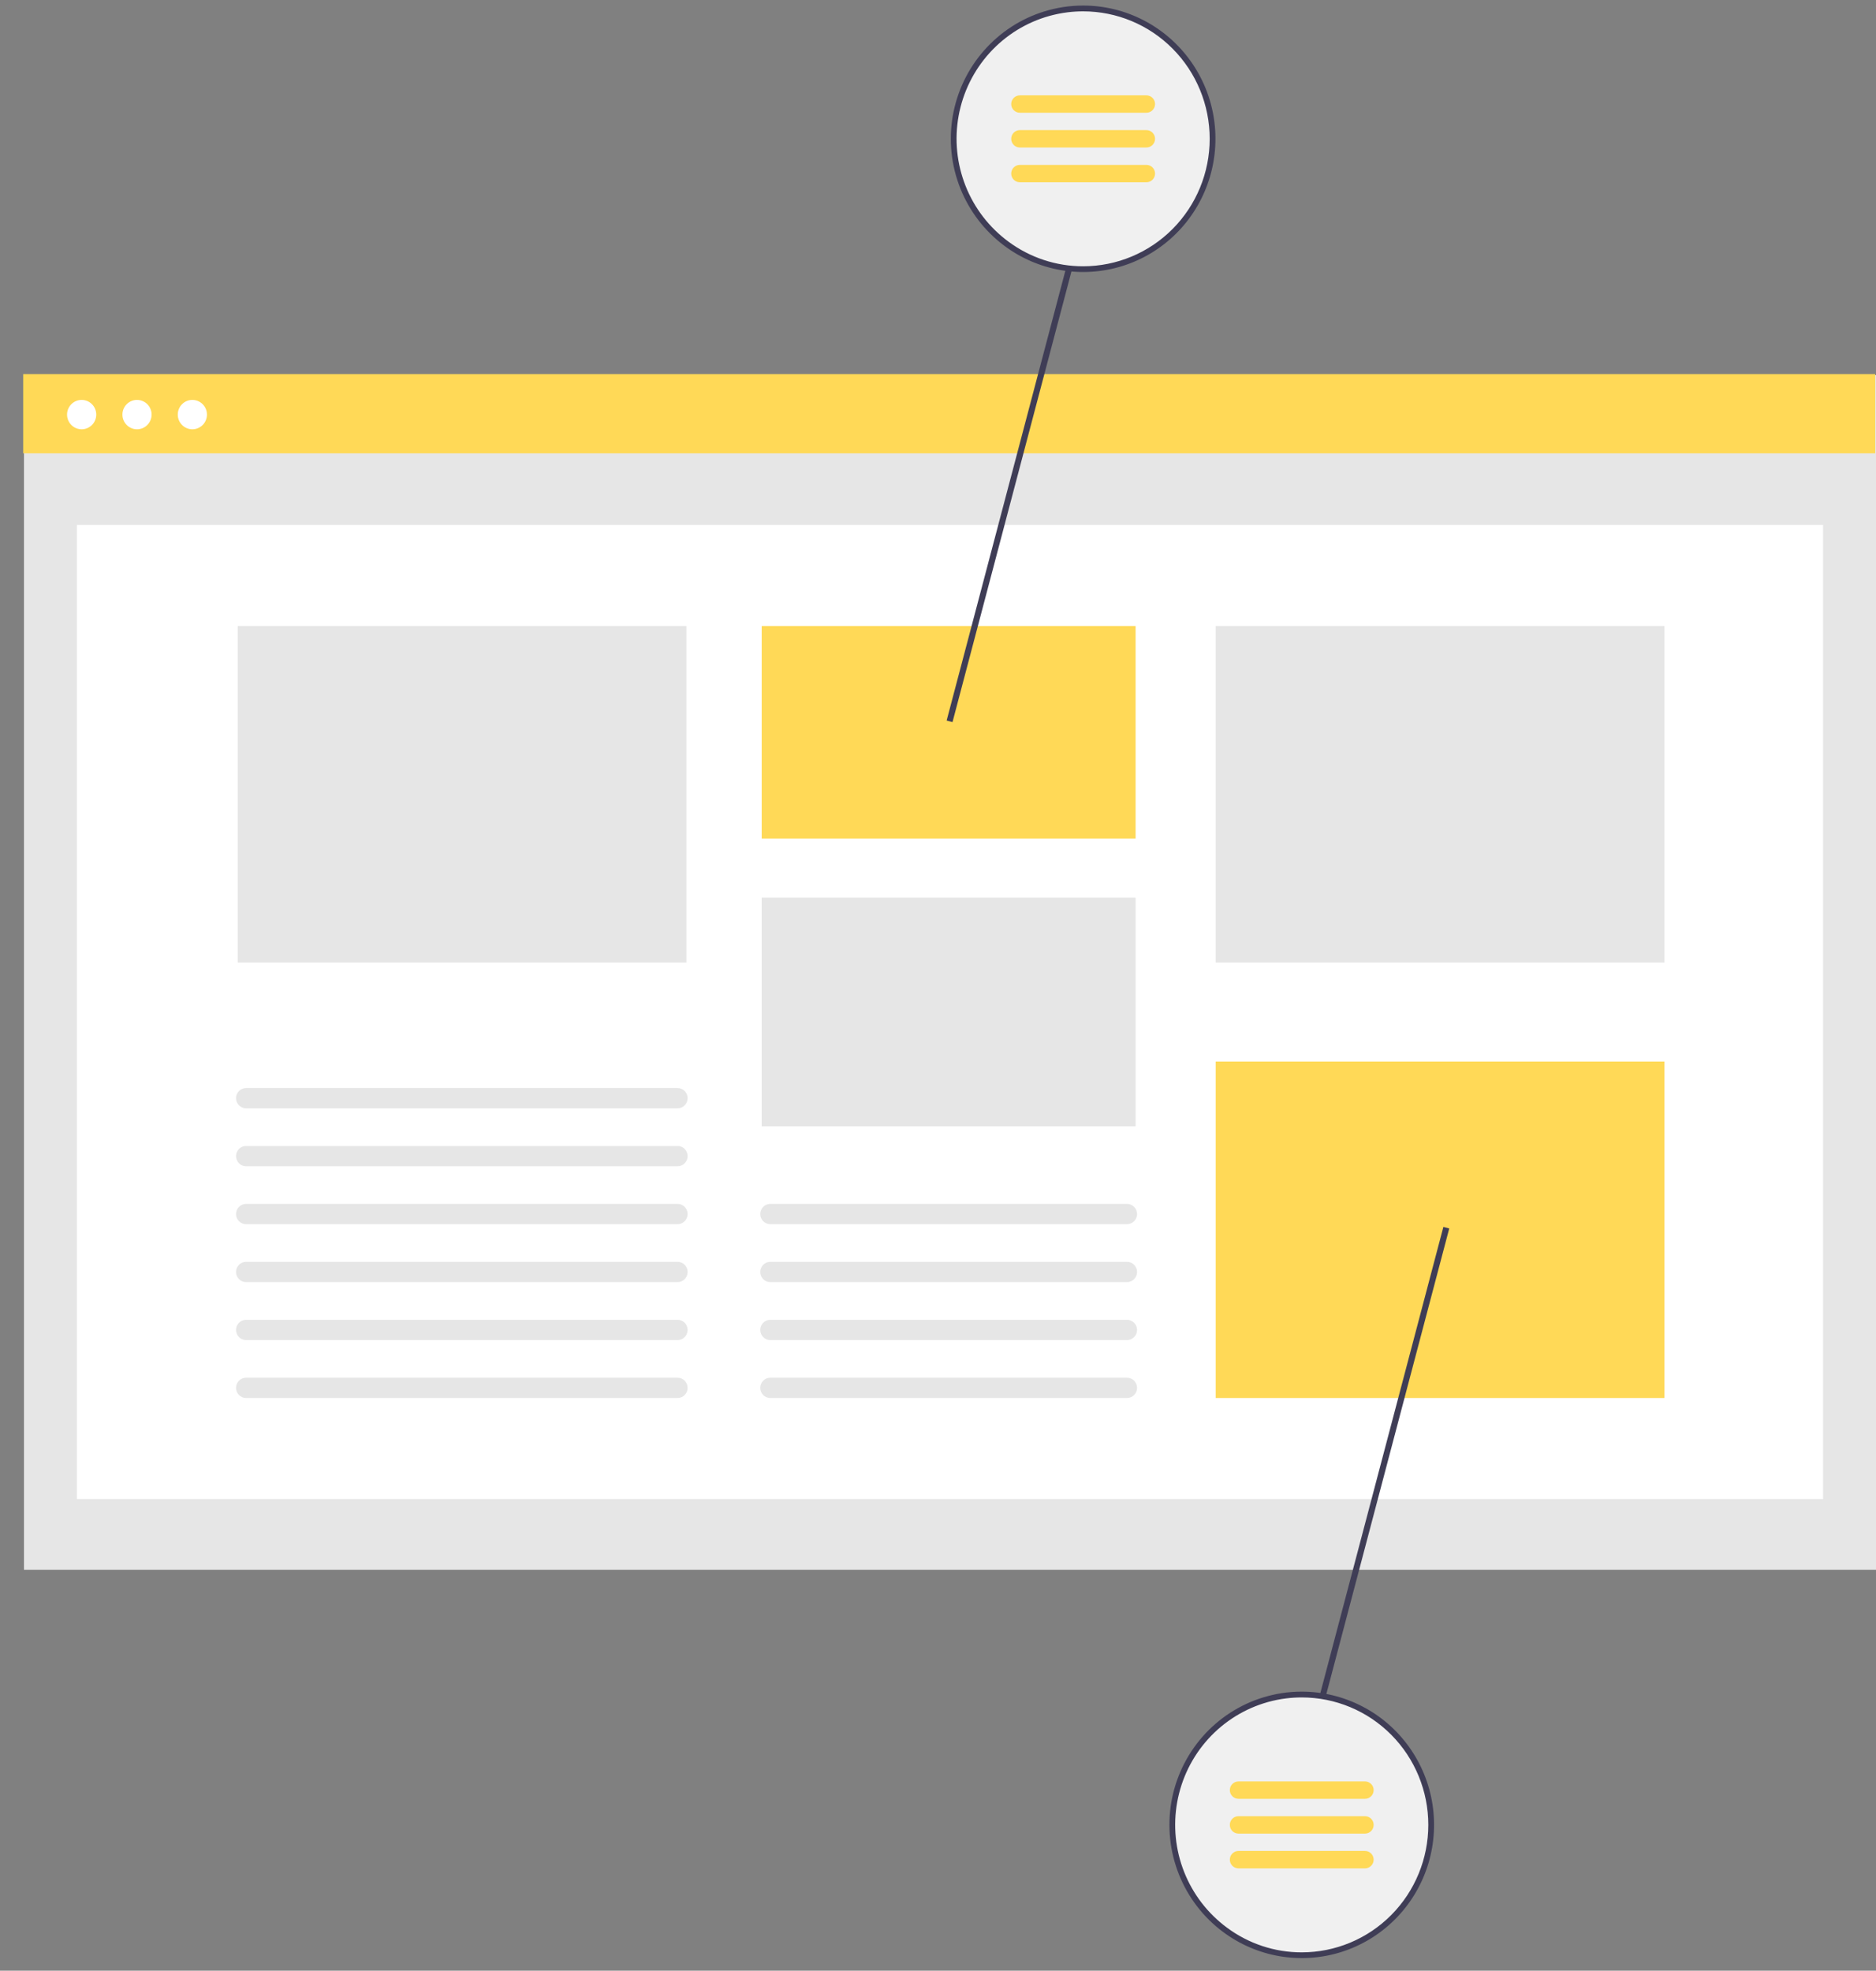 <svg width="79" height="83" viewBox="0 0 79 83" fill="none" xmlns="http://www.w3.org/2000/svg">
<rect x="0" y="0" width="79" height="83" fill="#808080" stroke="none"/>
<path d="M79 15.8H1.01V66.114H79V15.8Z" fill="#E6E6E6"/>
<path d="M76.77 22.11H3.24V63.137H76.77V22.11Z" fill="white"/>
<path d="M78.967 15.755H0.976V19.093H78.967V15.755Z" fill="#FFD957"/>
<path d="M3.439 18.08C3.778 18.08 4.053 17.803 4.053 17.461C4.053 17.12 3.778 16.843 3.439 16.843C3.099 16.843 2.824 17.12 2.824 17.461C2.824 17.803 3.099 18.08 3.439 18.08Z" fill="white"/>
<path d="M5.769 18.08C6.109 18.08 6.384 17.803 6.384 17.461C6.384 17.12 6.109 16.843 5.769 16.843C5.43 16.843 5.155 17.12 5.155 17.461C5.155 17.803 5.43 18.08 5.769 18.08Z" fill="white"/>
<path d="M8.1 18.08C8.44 18.08 8.715 17.803 8.715 17.461C8.715 17.12 8.44 16.843 8.1 16.843C7.761 16.843 7.486 17.12 7.486 17.461C7.486 17.803 7.761 18.08 8.1 18.08Z" fill="white"/>
<path d="M47.821 26.367H32.076V35.317H47.821V26.367Z" fill="#FFD957"/>
<path d="M47.821 37.809H32.076V47.438H47.821V37.809Z" fill="#E6E6E6"/>
<path d="M70.089 26.367H51.195V40.536H70.089V26.367Z" fill="#E6E6E6"/>
<path d="M70.089 44.711H51.195V58.88H70.089V44.711Z" fill="#FFD957"/>
<path d="M28.905 26.367H10.011V40.536H28.905V26.367Z" fill="#E6E6E6"/>
<path d="M45.246 9.951L39.864 30.347L40.111 30.413L45.443 10.208L45.246 9.951Z" fill="#3F3D56"/>
<path d="M60.782 51.674L55.45 71.879L55.646 72.136L61.029 51.74L60.782 51.674Z" fill="#3F3D56"/>
<path d="M28.532 49.119H10.363C10.251 49.119 10.143 49.074 10.063 48.994C9.984 48.914 9.939 48.805 9.939 48.692C9.939 48.579 9.984 48.47 10.063 48.39C10.143 48.31 10.251 48.265 10.363 48.265H28.532C28.645 48.265 28.753 48.31 28.832 48.39C28.912 48.47 28.956 48.579 28.956 48.692C28.956 48.805 28.912 48.914 28.832 48.994C28.753 49.074 28.645 49.119 28.532 49.119Z" fill="#E6E6E6"/>
<path d="M28.532 46.679H10.363C10.251 46.679 10.143 46.634 10.063 46.553C9.984 46.473 9.939 46.365 9.939 46.252C9.939 46.138 9.984 46.03 10.063 45.95C10.143 45.87 10.251 45.825 10.363 45.825H28.532C28.645 45.825 28.753 45.87 28.832 45.95C28.912 46.03 28.956 46.138 28.956 46.252C28.956 46.365 28.912 46.473 28.832 46.553C28.753 46.634 28.645 46.679 28.532 46.679Z" fill="#E6E6E6"/>
<path d="M28.532 51.559H10.363C10.251 51.559 10.143 51.514 10.063 51.434C9.984 51.354 9.939 51.245 9.939 51.132C9.939 51.019 9.984 50.91 10.063 50.83C10.143 50.75 10.251 50.705 10.363 50.705H28.532C28.645 50.705 28.753 50.75 28.832 50.83C28.912 50.91 28.956 51.019 28.956 51.132C28.956 51.245 28.912 51.354 28.832 51.434C28.753 51.514 28.645 51.559 28.532 51.559Z" fill="#E6E6E6"/>
<path d="M28.532 53.999H10.363C10.251 53.999 10.143 53.955 10.063 53.874C9.984 53.794 9.939 53.686 9.939 53.572C9.939 53.459 9.984 53.351 10.063 53.27C10.143 53.19 10.251 53.145 10.363 53.145H28.532C28.645 53.145 28.753 53.19 28.832 53.27C28.912 53.351 28.956 53.459 28.956 53.572C28.956 53.686 28.912 53.794 28.832 53.874C28.753 53.955 28.645 53.999 28.532 53.999Z" fill="#E6E6E6"/>
<path d="M28.532 56.44H10.363C10.251 56.44 10.143 56.395 10.063 56.315C9.984 56.235 9.939 56.126 9.939 56.013C9.939 55.9 9.984 55.791 10.063 55.711C10.143 55.631 10.251 55.586 10.363 55.586H28.532C28.645 55.586 28.753 55.631 28.832 55.711C28.912 55.791 28.956 55.9 28.956 56.013C28.956 56.126 28.912 56.235 28.832 56.315C28.753 56.395 28.645 56.44 28.532 56.44Z" fill="#E6E6E6"/>
<path d="M28.532 58.88H10.363C10.251 58.88 10.143 58.835 10.063 58.755C9.984 58.675 9.939 58.566 9.939 58.453C9.939 58.34 9.984 58.231 10.063 58.151C10.143 58.071 10.251 58.026 10.363 58.026H28.532C28.645 58.026 28.753 58.071 28.832 58.151C28.912 58.231 28.956 58.34 28.956 58.453C28.956 58.566 28.912 58.675 28.832 58.755C28.753 58.835 28.645 58.88 28.532 58.88Z" fill="#E6E6E6"/>
<path d="M47.459 51.559H32.439C32.326 51.559 32.218 51.514 32.139 51.434C32.059 51.354 32.015 51.245 32.015 51.132C32.015 51.019 32.059 50.91 32.139 50.83C32.218 50.75 32.326 50.705 32.439 50.705H47.459C47.571 50.705 47.679 50.75 47.758 50.83C47.838 50.91 47.883 51.019 47.883 51.132C47.883 51.245 47.838 51.354 47.758 51.434C47.679 51.514 47.571 51.559 47.459 51.559Z" fill="#E6E6E6"/>
<path d="M47.459 53.999H32.439C32.326 53.999 32.218 53.955 32.139 53.874C32.059 53.794 32.015 53.686 32.015 53.572C32.015 53.459 32.059 53.351 32.139 53.27C32.218 53.19 32.326 53.145 32.439 53.145H47.459C47.571 53.145 47.679 53.19 47.758 53.27C47.838 53.351 47.883 53.459 47.883 53.572C47.883 53.686 47.838 53.794 47.758 53.874C47.679 53.955 47.571 53.999 47.459 53.999Z" fill="#E6E6E6"/>
<path d="M47.459 56.44H32.439C32.326 56.44 32.218 56.395 32.139 56.315C32.059 56.235 32.015 56.126 32.015 56.013C32.015 55.9 32.059 55.791 32.139 55.711C32.218 55.631 32.326 55.586 32.439 55.586H47.459C47.571 55.586 47.679 55.631 47.758 55.711C47.838 55.791 47.883 55.9 47.883 56.013C47.883 56.126 47.838 56.235 47.758 56.315C47.679 56.395 47.571 56.44 47.459 56.44Z" fill="#E6E6E6"/>
<path d="M47.459 58.88H32.439C32.326 58.88 32.218 58.835 32.139 58.755C32.059 58.675 32.015 58.566 32.015 58.453C32.015 58.34 32.059 58.231 32.139 58.151C32.218 58.071 32.326 58.026 32.439 58.026H47.459C47.571 58.026 47.679 58.071 47.758 58.151C47.838 58.231 47.883 58.34 47.883 58.453C47.883 58.566 47.838 58.675 47.758 58.755C47.679 58.835 47.571 58.88 47.459 58.88Z" fill="#E6E6E6"/>
<path d="M45.612 11.337C48.622 11.337 51.062 8.879 51.062 5.846C51.062 2.814 48.622 0.356 45.612 0.356C42.601 0.356 40.161 2.814 40.161 5.846C40.161 8.879 42.601 11.337 45.612 11.337Z" fill="#F0F0F0"/>
<path d="M45.612 0.234C45.331 0.234 45.052 0.255 44.775 0.297C44.633 0.318 44.495 0.345 44.358 0.378C43.352 0.611 42.431 1.121 41.697 1.852C40.962 2.582 40.444 3.503 40.199 4.513C39.954 5.523 39.992 6.582 40.31 7.571C40.627 8.56 41.212 9.44 41.997 10.114C42.09 10.194 42.185 10.271 42.283 10.344C42.99 10.875 43.812 11.229 44.682 11.378C45.552 11.526 46.444 11.464 47.285 11.198C48.127 10.931 48.893 10.467 49.522 9.843C50.15 9.22 50.623 8.455 50.9 7.612C51.178 6.768 51.253 5.87 51.119 4.992C50.985 4.114 50.646 3.28 50.129 2.56C49.613 1.84 48.934 1.253 48.149 0.849C47.363 0.444 46.494 0.233 45.612 0.234ZM45.612 11.215C44.478 11.216 43.375 10.851 42.462 10.174C42.363 10.101 42.267 10.025 42.174 9.945C41.409 9.295 40.841 8.44 40.536 7.48C40.23 6.519 40.2 5.491 40.448 4.514C40.696 3.537 41.213 2.65 41.938 1.955C42.664 1.26 43.569 0.785 44.551 0.585C44.686 0.557 44.822 0.535 44.96 0.518C45.176 0.491 45.394 0.478 45.612 0.478C47.025 0.478 48.381 1.043 49.38 2.05C50.38 3.057 50.941 4.423 50.941 5.846C50.941 7.27 50.38 8.636 49.38 9.643C48.381 10.649 47.025 11.215 45.612 11.215Z" fill="#3F3D56"/>
<path d="M42.947 4.748L48.276 4.748C48.477 4.748 48.64 4.584 48.64 4.382C48.64 4.18 48.477 4.016 48.276 4.016L42.947 4.016C42.746 4.016 42.583 4.18 42.583 4.382C42.583 4.584 42.746 4.748 42.947 4.748Z" fill="#FFD957"/>
<path d="M42.947 6.212L48.276 6.212C48.477 6.212 48.64 6.049 48.64 5.846C48.64 5.644 48.477 5.48 48.276 5.48L42.947 5.48C42.746 5.48 42.583 5.644 42.583 5.846C42.583 6.049 42.746 6.212 42.947 6.212Z" fill="#FFD957"/>
<path d="M42.947 7.677L48.276 7.677C48.477 7.677 48.64 7.513 48.64 7.311C48.64 7.108 48.477 6.945 48.276 6.945L42.947 6.945C42.746 6.945 42.583 7.108 42.583 7.311C42.583 7.513 42.746 7.677 42.947 7.677Z" fill="#FFD957"/>
<path d="M54.818 82.35C57.828 82.35 60.268 79.892 60.268 76.859C60.268 73.827 57.828 71.369 54.818 71.369C51.807 71.369 49.367 73.827 49.367 76.859C49.367 79.892 51.807 82.35 54.818 82.35Z" fill="#F0F0F0"/>
<path d="M54.817 71.247C54.537 71.247 54.257 71.268 53.98 71.31C53.839 71.331 53.701 71.358 53.564 71.391C52.558 71.624 51.637 72.135 50.902 72.865C50.168 73.595 49.649 74.517 49.404 75.526C49.16 76.536 49.198 77.595 49.516 78.584C49.833 79.573 50.417 80.454 51.203 81.128C51.296 81.207 51.391 81.284 51.489 81.357C52.196 81.888 53.018 82.243 53.888 82.391C54.758 82.539 55.65 82.478 56.491 82.211C57.333 81.944 58.099 81.48 58.727 80.856C59.356 80.233 59.828 79.468 60.106 78.625C60.384 77.781 60.459 76.884 60.325 76.005C60.191 75.127 59.851 74.294 59.335 73.573C58.819 72.853 58.14 72.266 57.354 71.862C56.569 71.457 55.7 71.247 54.817 71.247ZM54.817 82.228C53.684 82.23 52.58 81.865 51.668 81.187C51.569 81.114 51.473 81.039 51.38 80.958C50.614 80.308 50.047 79.453 49.741 78.493C49.436 77.532 49.406 76.504 49.654 75.527C49.902 74.55 50.418 73.663 51.144 72.968C51.87 72.273 52.775 71.799 53.756 71.598C53.892 71.57 54.028 71.548 54.166 71.531C54.382 71.504 54.6 71.491 54.817 71.491C56.231 71.491 57.587 72.056 58.586 73.063C59.586 74.07 60.147 75.436 60.147 76.859C60.147 78.283 59.586 79.649 58.586 80.656C57.587 81.663 56.231 82.228 54.817 82.228Z" fill="#3F3D56"/>
<path d="M52.153 75.761H57.482C57.683 75.761 57.846 75.597 57.846 75.395C57.846 75.193 57.683 75.029 57.482 75.029H52.153C51.952 75.029 51.789 75.193 51.789 75.395C51.789 75.597 51.952 75.761 52.153 75.761Z" fill="#FFD957"/>
<path d="M52.153 77.226H57.482C57.683 77.226 57.846 77.062 57.846 76.859C57.846 76.657 57.683 76.493 57.482 76.493H52.153C51.952 76.493 51.789 76.657 51.789 76.859C51.789 77.062 51.952 77.226 52.153 77.226Z" fill="#FFD957"/>
<path d="M52.153 78.69H57.482C57.683 78.69 57.846 78.526 57.846 78.324C57.846 78.121 57.683 77.958 57.482 77.958H52.153C51.952 77.958 51.789 78.121 51.789 78.324C51.789 78.526 51.952 78.69 52.153 78.69Z" fill="#FFD957"/>
</svg>
